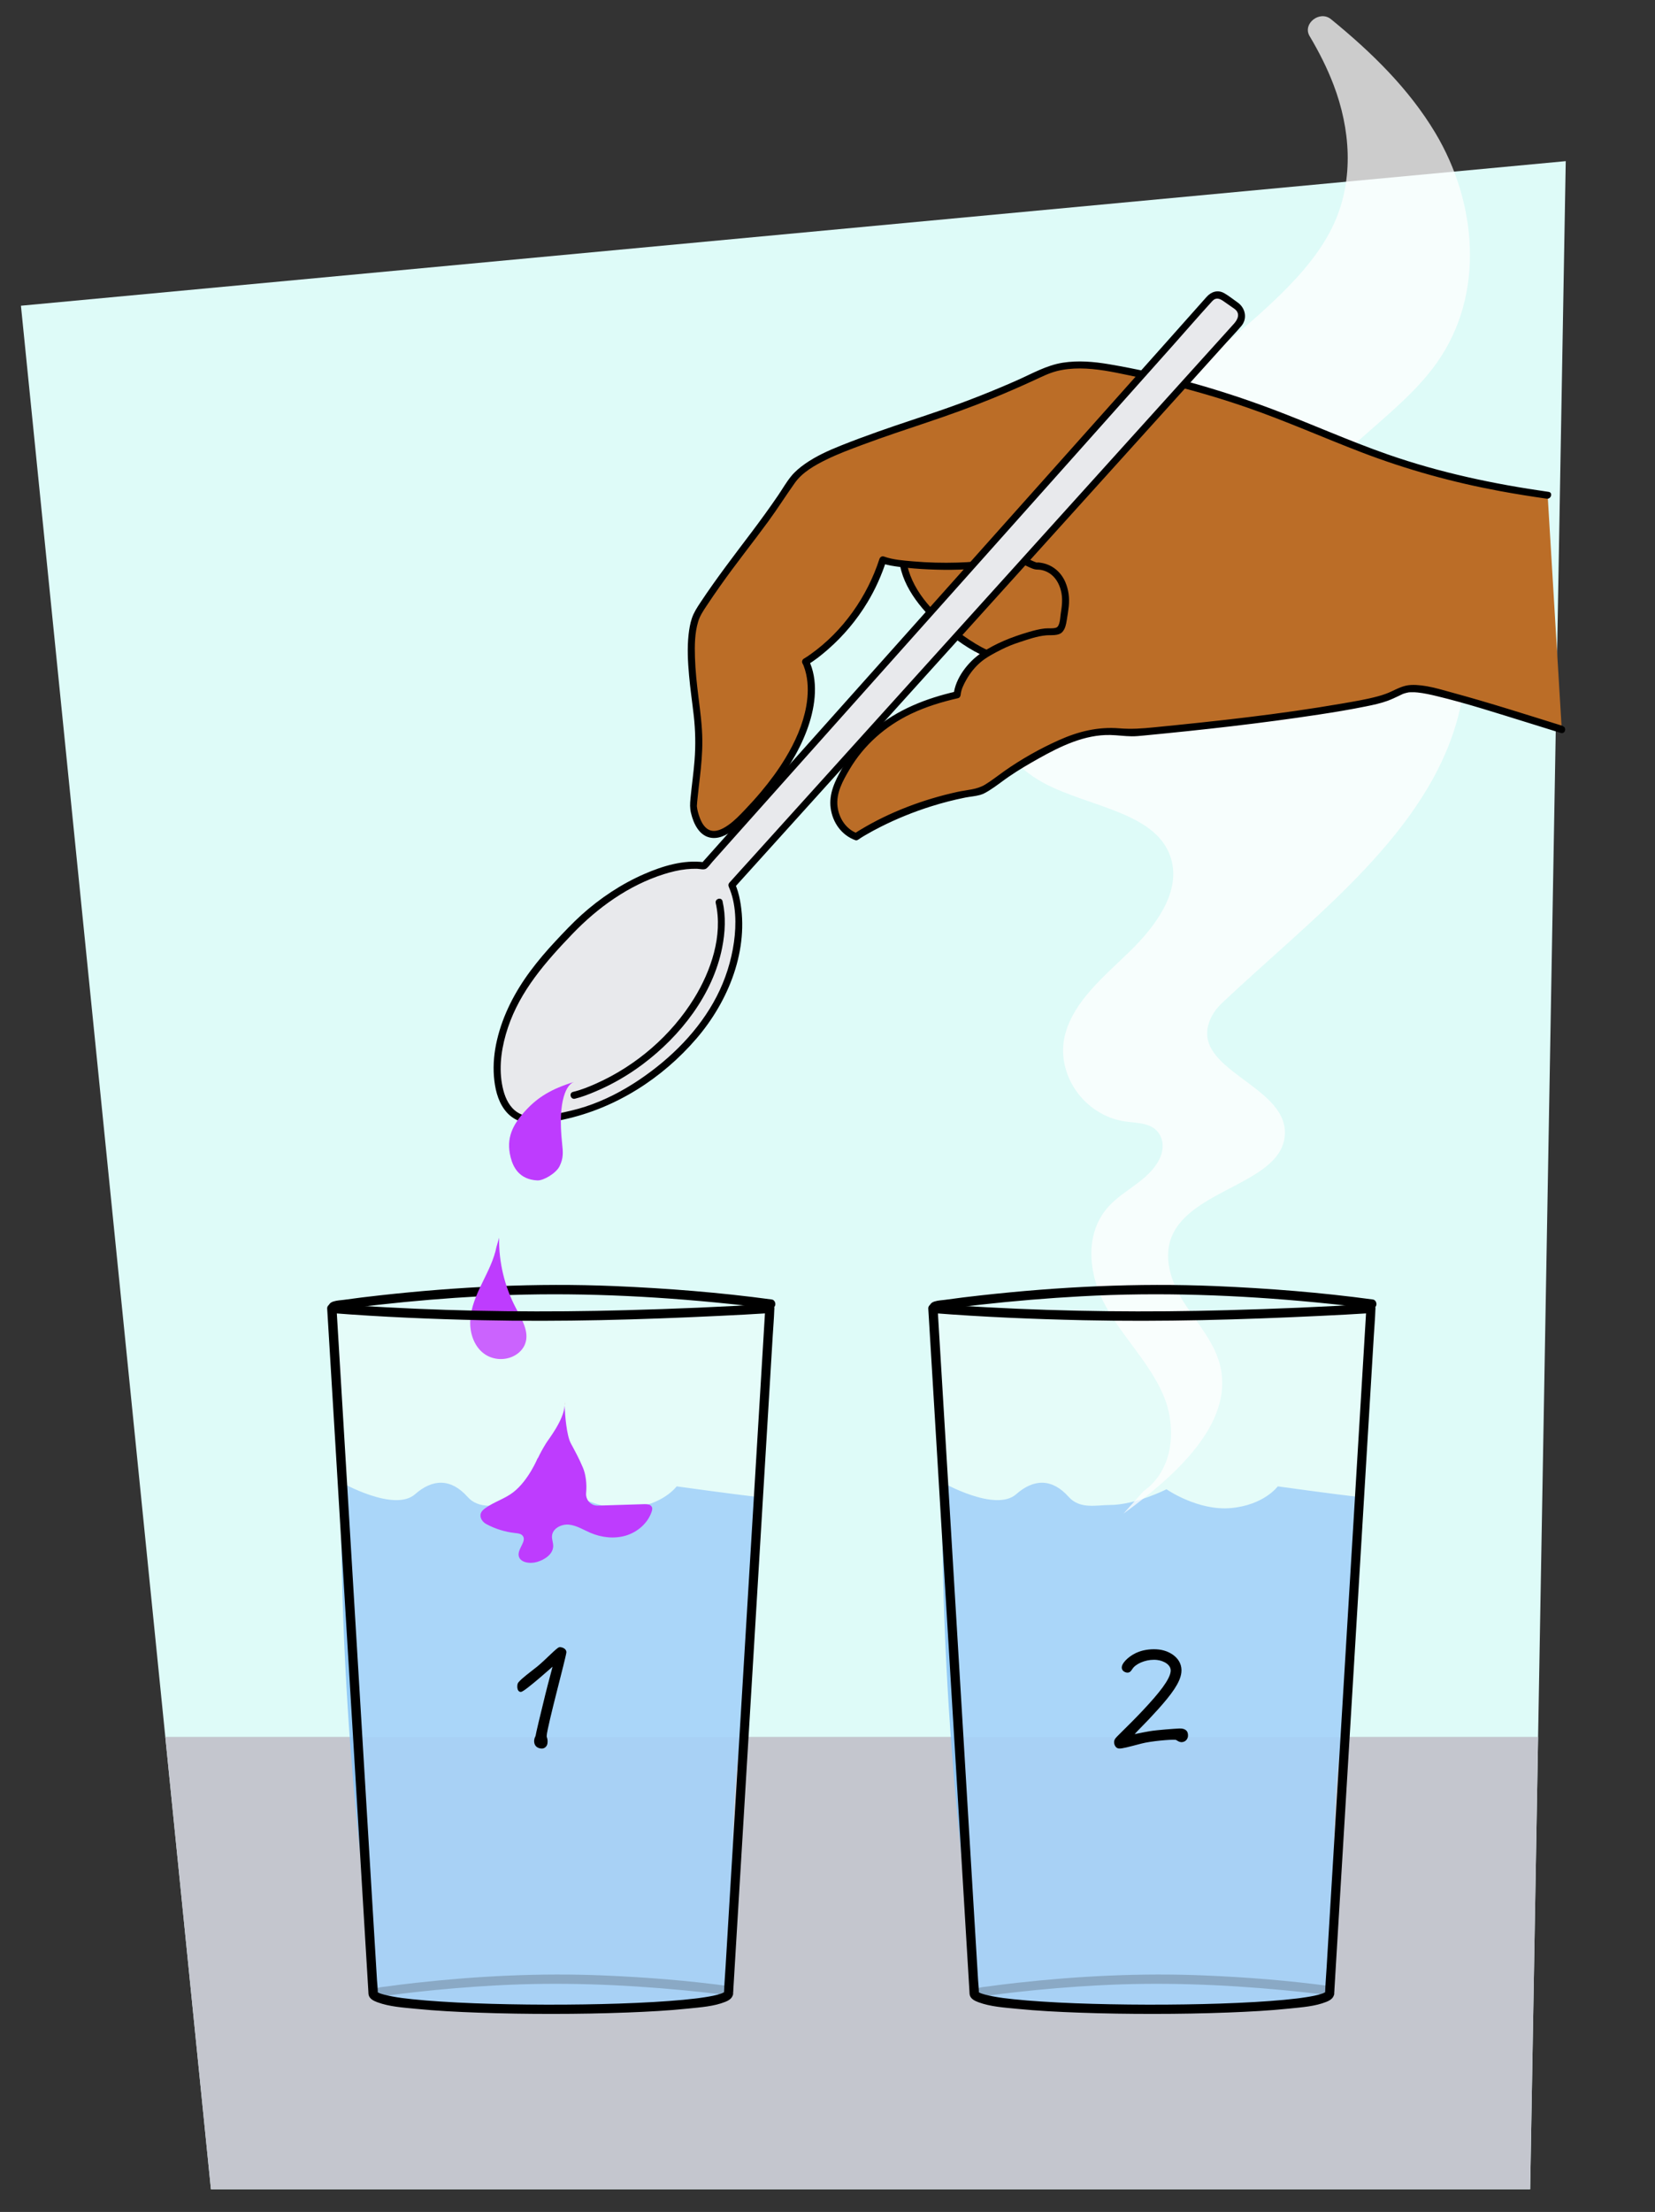 <?xml version="1.0" encoding="UTF-8"?>
<svg xmlns="http://www.w3.org/2000/svg" xmlns:xlink="http://www.w3.org/1999/xlink" viewBox="0 0 600 801.58">
  <rect x="0" y="0" width="600" height="801.58" fill="#333333" stroke="none"/>
  <defs>
    <style>
      .cls-1 {
        fill: #be3cfe;
      }

      .cls-2 {
        fill: #e34051;
      }

      .cls-3 {
        fill: #bb6d27;
      }

      .cls-4 {
        fill: #defbf8;
      }

      .cls-5 {
        isolation: isolate;
      }

      .cls-6 {
        stroke: #000;
        stroke-miterlimit: 10;
        stroke-width: 1.03px;
      }

      .cls-7 {
        fill: #fff;
      }

      .cls-8 {
        fill: #8dc7f7;
      }

      .cls-9 {
        fill: #e8e9ec;
      }

      .cls-10 {
        opacity: .9;
      }

      .cls-11 {
        opacity: .75;
      }

      .cls-12 {
        opacity: .2;
      }

      .cls-13 {
        opacity: .25;
      }

      .cls-14, .cls-15 {
        fill: #c4c6ce;
      }

      .cls-15 {
        mix-blend-mode: multiply;
      }

      .cls-16 {
        clip-path: url(#clippath);
      }
    </style>
    <clipPath id="clippath">
      <path id="Path_2269-2" data-name="Path 2269" class="cls-4" d="M567.64,58.4L7.59,110.79l68.88,682.57h478.27l12.9-734.96Z"/>
    </clipPath>
  </defs>
  <g class="cls-5">
    <g id="Voorgrond">
      <g>
        <path id="Path_2269" data-name="Path 2269" class="cls-4" d="M567.64,58.4L7.59,110.79l68.88,682.57h478.27l12.9-734.96Z"/>
        <g class="cls-16">
          <rect class="cls-14" x="47.17" y="629.42" width="530.47" height="195.49"/>
          <path class="cls-15" d="M263.43,718.48c0,.32.02,1.35.03,1.66.04,2.18-1.58,3.15-4.06,3.97-10.09,3.03-36.02,5.69-61.53,5.75-25.28.06-50.14-2.45-58.8-5.75-2.73-1.02-4.1-1.84-4.05-4.05.03-1.3.28-13.9.31-15.2-7.69,0-30.08,2.3-31.05,7.23-2.31,11.68,46.35,21.41,85.29,21.41s77.3-4.81,75.49-11.69c-.29-1.12.05-2.27-1.63-3.32Z"/>
          <path class="cls-15" d="M480.34,718.48c0,.32.02,1.35.03,1.66.04,2.18-1.58,3.15-4.06,3.97-10.09,3.03-36.02,5.69-61.53,5.75-25.28.06-50.14-2.45-58.8-5.75-2.73-1.02-4.1-1.84-4.05-4.05.03-1.3.28-13.9.31-15.2-7.69,0-30.08,2.3-31.05,7.23-2.31,11.68,46.35,21.41,85.29,21.41s77.3-4.81,75.49-11.69c-.29-1.12.05-2.27-1.63-3.32Z"/>
        </g>
      </g>
      <g class="cls-10">
        <path class="cls-8" d="M274.46,542.46c-9.38-1.07-29.14-3.82-29.14-3.82,0,0-4.9,6.75-16.93,7.86-12.03,1.11-23.42-6.81-23.42-6.81,0,0-11.19,5.7-20.58,5.7-4.7,0-10.79,1.65-14.88-2.94-6.11-6.85-12.77-6.49-19.02-.97-7.56,6.68-26.9-4.35-26.9-4.35h0c-.29,96.71,11.2,167.42,11.2,167.42-.05,7.27.48,10.65.48,17.92,19.01,5.67,84.92,10.29,128.83,0,0-7.17,1.4-17.89,1.36-25.05-.48-96.2,9.19-56.28,9-154.95h0Z"/>
      </g>
      <g>
        <g class="cls-13">
          <path d="M264.57,719.78c-15.22-2.06-30.61-3.28-45.96-3.91-22.68-.94-45.37.19-67.92,2.69-3.58.4-7.16.83-10.73,1.34-1.32.19-5.14.25-4.36,2.61.68,2.04,3.92,1.17,3.23-.89h0c-.06.43-.11.86-.17,1.29-.13.17-.93.72-.88.72s.12-.04.18-.04c.25-.02.51-.1.76-.14.88-.15,1.76-.27,2.64-.4,2.85-.4,6.02-.77,9.02-1.11,9.86-1.1,19.76-1.93,29.67-2.46,22.61-1.23,45.21-.38,67.74,1.77,3.9.37,7.8.78,11.69,1.24,1.13.13,2.26.27,3.38.41.3.04.6.08.9.12.42.05.2.03-.08-.01.9.12,1.79-.22,2.06-1.17.22-.78-.27-1.94-1.17-2.06h0Z"/>
        </g>
        <path d="M279.88,470.93c-18.92-2.56-38.05-4.07-57.13-4.87-28.33-1.19-56.68.22-84.86,3.34-4.46.49-8.91,1.03-13.35,1.66-1.63.23-6.4.26-5.08,3.17.89,1.96,3.79.26,2.9-1.69h0v1.69c-.27.61-1.42.78-.57.65.32-.05.63-.12.95-.17,1.07-.18,2.14-.33,3.21-.48,3.63-.51,7.55-.97,11.33-1.4,12.26-1.37,24.57-2.4,36.89-3.07,28.36-1.56,56.7-.5,84.96,2.21,4.9.47,9.8.99,14.68,1.56,1.35.16,2.7.32,4.05.5.37.05.74.1,1.11.14.33.04.61.08.01,0,.9.12,1.79-.22,2.06-1.17.22-.78-.27-1.94-1.17-2.06h0Z"/>
        <path class="cls-1" d="M180.02,451.72c-.9,4.67-3.14,8.95-5.22,13.23-2.08,4.28-4.05,8.75-4.31,13.5-.27,4.75,1.5,9.88,5.5,12.45,3.05,1.96,7.16,2.14,10.37.45,1.77-.93,3.29-2.44,4-4.31,1.64-4.29-1.13-8.86-3.28-12.92-4.15-7.84-6.29-16.74-6.13-25.61l-.92,3.21Z"/>
        <g class="cls-12">
          <path class="cls-7" d="M263.6,722.47l14.98-248.29s-36.97,2.42-77.93,2.78c-40.96.36-80.85-2.78-80.85-2.78l14.98,248.29c.62,7.56,128.21,7.56,128.83,0Z"/>
        </g>
        <path d="M265.77,722.47c.13-2.22.27-4.44.4-6.66.36-6.04.73-12.08,1.09-18.12.54-8.9,1.07-17.79,1.61-26.69.65-10.85,1.31-21.7,1.96-32.54.72-11.92,1.44-23.85,2.16-35.77.72-11.99,1.45-23.99,2.17-35.98.67-11.19,1.35-22.37,2.02-33.56.57-9.49,1.14-18.97,1.72-28.46.41-6.82.82-13.63,1.23-20.45.19-3.21.47-6.43.58-9.65,0-.14.02-.28.03-.41.05-.86-.81-1.73-1.68-1.68-17.31,1.13-34.65,1.81-51.98,2.29-29.08.81-58.12.52-87.16-1.05-6.55-.35-13.1-.73-19.63-1.25-.87-.07-1.73.82-1.68,1.68.08,1.3.16,2.61.24,3.91.22,3.64.44,7.28.66,10.92.34,5.57.67,11.14,1.01,16.71.43,7.06.85,14.11,1.28,21.17.49,8.2.99,16.4,1.48,24.59l1.61,26.71c.56,9.2,1.11,18.4,1.67,27.61.55,9.09,1.1,18.18,1.65,27.27.51,8.54,1.03,17.07,1.54,25.61l1.38,22.96c.38,6.32.76,12.64,1.14,18.96.28,4.58.55,9.16.83,13.73.15,2.43.29,4.86.44,7.29.03.45.01.96.13,1.4.38,1.43,1.9,2.11,3.15,2.58,4.34,1.61,9.31,1.92,13.86,2.37,7.52.75,15.08,1.13,22.63,1.4,9.04.33,18.08.46,27.12.45,9,0,18-.16,27-.5,7.43-.29,14.86-.67,22.26-1.45,4.35-.46,9.15-.76,13.25-2.42,1.39-.56,2.67-1.35,2.84-2.97.22-2.14-3.13-2.13-3.35,0,.06-.57-.03-.13.08-.41.13-.32.07-.16.02-.09-.13.23.21-.35.16-.2-.02.07-.14.13-.18.18-.19.2.4-.2.05-.04-.22.1-.45.24-.67.36-.24.12.4-.14-.09.04-.16.06-.33.12-.49.18-1.82.62-3.74.95-5.63,1.25-.61.1-1.21.19-1.82.27-.49.07-.09.01-.64.09-.35.04-.7.09-1.05.13-1.5.18-3,.34-4.51.48-3.52.33-7.04.58-10.57.79-8.42.49-16.86.74-25.3.87-9.13.14-18.26.12-27.39-.06-8.3-.16-16.59-.44-24.87-.99-3.34-.22-6.68-.48-10.01-.83-2.81-.3-4.68-.51-7.47-1.04-.95-.18-1.9-.38-2.83-.63-.37-.1-.74-.21-1.1-.33-.15-.05-.31-.11-.46-.16-.08-.03-.15-.06-.23-.09-.31-.11.38.19.1.04-.22-.12-.45-.26-.68-.36-.38-.17.2.05.06.06-.05,0-.18-.17-.21-.21.2.22.11.36.24.5.09.11.02.27.02.14.05-1.55-.19-3.17-.28-4.72l-.69-11.41c-.34-5.67-.68-11.34-1.03-17.02-.43-7.1-.86-14.19-1.28-21.29-.49-8.19-.99-16.38-1.48-24.57-.53-8.81-1.06-17.63-1.59-26.44-.55-9.12-1.1-18.25-1.65-27.37l-1.62-26.87-1.53-25.43c-.45-7.53-.91-15.05-1.36-22.58-.38-6.25-.75-12.5-1.13-18.75l-.82-13.56-.44-7.32c-.02-.31-.04-.61-.06-.92-.56.56-1.12,1.12-1.68,1.68,18.14,1.43,36.36,2.18,54.55,2.59,28.6.63,57.22-.19,85.79-1.57,6.15-.3,12.3-.61,18.45-1.01l-1.68-1.68c-.13,2.22-.27,4.44-.4,6.66-.36,6.04-.73,12.08-1.09,18.12-.54,8.9-1.07,17.79-1.61,26.69-.65,10.85-1.31,21.7-1.96,32.54-.72,11.92-1.44,23.85-2.16,35.77-.72,11.99-1.45,23.99-2.17,35.98-.67,11.19-1.35,22.37-2.02,33.56-.57,9.49-1.14,18.97-1.72,28.46-.41,6.82-.82,13.63-1.23,20.45-.19,3.21-.47,6.43-.58,9.65,0,.14-.02.28-.03.41-.13,2.16,3.22,2.15,3.35,0Z"/>
      </g>
      <g class="cls-5">
        <path class="cls-6" d="M197.69,628.91c-.11.91.47,1.09.28,2.75-.11.96-.89,1.58-1.75,1.48-1.5-.17-2.15-1.07-2.05-2.46.11-.96.46-1.14.51-1.57.08-.7,1.7-7.56,3.54-15,1.04-4.22,2.63-9.95,3.04-11.64,0,0-11.46,10.28-12.53,10.15-.54-.06-.76-.96-.66-1.81.04-.38.13-.69.38-.93,1.07-1.29,4.1-3.54,6.67-5.57,3.18-2.61,7.16-6.93,7.86-6.9l.21.02c.64.07,1.62.51,1.64,1.28-.27,2.3-6.61,25.5-7.16,30.21Z"/>
      </g>
      <g class="cls-10">
        <path class="cls-8" d="M492.38,542.46c-9.38-1.07-29.14-3.82-29.14-3.82,0,0-4.9,6.75-16.93,7.86-12.03,1.11-23.42-6.81-23.42-6.81,0,0-11.19,5.7-20.58,5.7-4.7,0-10.79,1.65-14.88-2.94-6.11-6.85-12.77-6.49-19.02-.97-7.56,6.68-26.9-4.35-26.9-4.35h0c-.29,96.71,11.2,167.42,11.2,167.42-.05,7.27.48,10.65.48,17.92,19.01,5.67,84.92,10.29,128.83,0,0-7.17,1.4-17.89,1.36-25.05-.48-96.2,9.19-56.28,9-154.95h0Z"/>
      </g>
      <g class="cls-11">
        <path class="cls-7" d="M407.34,548.49c18.67-13.57,39.67-32.37,35.14-53.05-1.92-8.74-8.25-15.68-13.09-23.19-4.84-7.52-8.25-17.12-3.96-25.51,8.33-16.3,40-18.45,40.39-36.05.39-17.66-34.52-23.04-27.16-41.03.97-2.37,2.58-4.49,4.51-6.31,33.35-31.43,74.61-61.57,85.55-104.05,2.34-9.07,3.07-18.78-.68-27.02-7.38-16.18-28.47-21.09-46.64-25.89-5.5-1.45-11.68-3.74-13.05-8.96-.68-2.57.01-5.37.96-7.98,8.64-23.64,36.47-36.76,51.45-57.77,17.96-25.2,14.47-58.65-.38-83.48-9.57-16-23.08-29.2-37.84-41.24-4.09-3.34-10.42,1.64-7.77,6.1,3.38,5.69,6.38,11.58,8.73,17.77,5.97,15.7,7.48,33.81.25,49.92-4.43,9.89-11.87,18.49-19.87,26.31-18.88,18.44-41.31,33.26-61.53,50.41-20.21,17.14-38.79,37.62-45.96,61.82-7.18,24.2-.12,52.55,22,64.46,16.66,8.97,42.15,10.61,46.44,28.46,2.79,11.63-6,23.58-15.28,32.6-9.29,9.02-20.15,17.92-23.35,29.86-3.82,14.28,6.67,29.58,21.75,31.74,4.68.67,10.06.39,12.56,4.91,1.48,2.68,1.24,6.01-.25,8.89-4,7.72-12.71,10.83-18.3,16.95-9.2,10.08-7.21,25.1-1.11,36.16,6.09,11.06,15.56,20.2,20.68,31.73,5.12,11.53,4.33,27.39-6.97,35.34"/>
      </g>
      <g>
        <g class="cls-13">
          <path d="M482.48,719.78c-15.22-2.06-30.61-3.28-45.96-3.91-22.68-.94-45.37.19-67.92,2.69-3.58.4-7.16.83-10.73,1.34-1.32.19-5.14.25-4.36,2.61.68,2.04,3.92,1.17,3.23-.89h0c-.06.43-.11.86-.17,1.29-.13.17-.93.72-.88.72s.12-.04.18-.04c.25-.02.51-.1.76-.14.88-.15,1.76-.27,2.64-.4,2.85-.4,6.02-.77,9.02-1.11,9.86-1.1,19.76-1.93,29.67-2.46,22.61-1.23,45.21-.38,67.74,1.77,3.9.37,7.8.78,11.69,1.24,1.13.13,2.26.27,3.38.41.3.04.6.08.9.12.42.05.2.03-.08-.01.9.12,1.79-.22,2.06-1.17.22-.78-.27-1.94-1.17-2.06h0Z"/>
        </g>
        <path d="M497.8,470.93c-18.92-2.56-38.05-4.07-57.13-4.87-28.33-1.19-56.68.22-84.86,3.34-4.46.49-8.91,1.03-13.35,1.66-1.63.23-6.4.26-5.08,3.17.89,1.96,3.79.26,2.9-1.69h0v1.69c-.27.61-1.42.78-.57.65.32-.05.63-.12.95-.17,1.07-.18,2.14-.33,3.21-.48,3.63-.51,7.55-.97,11.33-1.4,12.26-1.37,24.57-2.4,36.89-3.07,28.36-1.56,56.7-.5,84.96,2.21,4.9.47,9.8.99,14.68,1.56,1.35.16,2.7.32,4.05.5.37.05.74.1,1.11.14.33.04.61.08.01,0,.9.12,1.79-.22,2.06-1.17.22-.78-.27-1.94-1.17-2.06h0Z"/>
        <g class="cls-12">
          <path class="cls-7" d="M481.52,722.47l14.98-248.29s-36.97,2.42-77.93,2.78c-40.96.36-80.85-2.78-80.85-2.78l14.98,248.29c.62,7.56,128.21,7.56,128.83,0Z"/>
        </g>
        <path d="M483.69,722.47c.13-2.22.27-4.44.4-6.66l1.09-18.12c.54-8.9,1.07-17.79,1.61-26.69.65-10.85,1.31-21.7,1.96-32.54.72-11.92,1.44-23.85,2.16-35.77.72-11.99,1.45-23.99,2.17-35.98.67-11.19,1.35-22.37,2.02-33.56.57-9.49,1.14-18.97,1.72-28.46.41-6.82.82-13.63,1.23-20.45.19-3.21.47-6.43.58-9.65,0-.14.02-.28.03-.41.05-.86-.81-1.73-1.68-1.68-17.31,1.13-34.65,1.81-51.98,2.29-29.08.81-58.12.52-87.16-1.05-6.55-.35-13.1-.73-19.63-1.25-.87-.07-1.73.82-1.68,1.68.08,1.3.16,2.61.24,3.91.22,3.64.44,7.28.66,10.92.34,5.57.67,11.14,1.01,16.71.43,7.06.85,14.11,1.28,21.17.49,8.2.99,16.4,1.48,24.59.54,8.9,1.07,17.81,1.61,26.71.56,9.2,1.11,18.4,1.67,27.61.55,9.09,1.1,18.18,1.65,27.27.51,8.54,1.03,17.07,1.54,25.61l1.38,22.96c.38,6.32.76,12.64,1.14,18.96.28,4.58.55,9.16.83,13.73.15,2.43.29,4.86.44,7.29.03.45.01.96.13,1.4.38,1.43,1.9,2.11,3.15,2.58,4.34,1.61,9.31,1.92,13.86,2.37,7.52.75,15.08,1.13,22.63,1.4,9.04.33,18.08.46,27.12.45,9,0,18-.16,27-.5,7.43-.29,14.86-.67,22.26-1.45,4.35-.46,9.15-.76,13.25-2.42,1.39-.56,2.67-1.35,2.84-2.97.22-2.14-3.13-2.13-3.35,0,.06-.57-.03-.13.08-.41.13-.32.07-.16.02-.09-.13.23.21-.35.16-.2-.02.07-.14.13-.18.18-.19.2.4-.2.05-.04-.22.1-.45.24-.67.36-.24.12.4-.14-.09.04-.16.06-.33.12-.49.18-1.82.62-3.74.95-5.63,1.25-.61.1-1.21.19-1.82.27-.49.07-.09.01-.64.09-.35.04-.7.09-1.05.13-1.5.18-3,.34-4.51.48-3.52.33-7.04.58-10.57.79-8.42.49-16.86.74-25.3.87-9.13.14-18.26.12-27.39-.06-8.3-.16-16.59-.44-24.87-.99-3.34-.22-6.68-.48-10.01-.83-2.81-.3-4.68-.51-7.47-1.04-.95-.18-1.9-.38-2.83-.63-.37-.1-.74-.21-1.1-.33-.15-.05-.31-.11-.46-.16-.08-.03-.15-.06-.23-.09-.31-.11.38.19.1.04-.22-.12-.45-.26-.68-.36-.38-.17.2.05.06.06-.05,0-.18-.17-.21-.21.2.22.11.36.24.5.09.11.02.27.02.14.05-1.55-.19-3.17-.28-4.72l-.69-11.41c-.34-5.67-.68-11.34-1.03-17.02-.43-7.1-.86-14.19-1.28-21.29l-1.48-24.57c-.53-8.81-1.06-17.63-1.59-26.44-.55-9.12-1.1-18.25-1.65-27.37-.54-8.96-1.08-17.91-1.62-26.87-.51-8.48-1.02-16.95-1.53-25.43-.45-7.53-.91-15.05-1.36-22.58-.38-6.25-.75-12.5-1.13-18.75-.27-4.52-.55-9.04-.82-13.56-.15-2.44-.29-4.88-.44-7.32-.02-.31-.04-.61-.06-.92-.56.56-1.12,1.12-1.68,1.68,18.14,1.43,36.36,2.18,54.55,2.59,28.6.63,57.22-.19,85.79-1.57,6.15-.3,12.3-.61,18.45-1.01l-1.68-1.68c-.13,2.22-.27,4.44-.4,6.66l-1.09,18.12c-.54,8.9-1.07,17.79-1.61,26.69-.65,10.85-1.31,21.7-1.96,32.54-.72,11.92-1.44,23.85-2.16,35.77-.72,11.99-1.45,23.99-2.17,35.98-.67,11.19-1.35,22.37-2.02,33.56-.57,9.49-1.14,18.97-1.72,28.46-.41,6.82-.82,13.63-1.23,20.45-.19,3.21-.47,6.43-.58,9.65,0,.14-.02.28-.03.41-.13,2.16,3.22,2.15,3.35,0Z"/>
      </g>
      <g class="cls-5">
        <path class="cls-6" d="M428.14,630.8c-.75-.09-1.23-.63-1.7-.79l-.27-.03c-1.61-.19-9.06.46-12.48,1.37-4.76,1.24-7.06,1.89-8.08,1.77-.8-.09-1.27-1.18-1.18-1.98.02-.21.1-.37.18-.58.3-.72,4.05-3.98,10.05-10.33,6.07-6.46,9.89-11.28,10.26-14.44.33-2.84-2.84-4.46-5.36-4.75-3.32-.39-6.99.87-8.84,2.71-.86.88-1.1,1.99-2.06,1.88-.7-.08-1.56-.56-1.46-1.47.19-1.61,3.03-4.1,5.92-5.12,2.04-.74,4.63-1.03,6.98-.76,3.91.46,8.21,3.18,7.67,7.79-.4,3.43-3.38,7.53-8.36,13.08-5.42,5.99-5.92,6.09-9.54,10.12,0,0,4.73-1.02,6.89-1.37,2.77-.49,9.55-.95,10.26-.97.33-.02.77-.07,1.3-.01.75.09,1.53.4,1.76,1.18.08.28.14.67.1,1.04-.12,1.02-.97,1.79-2.04,1.66Z"/>
      </g>
      <g>
        <path class="cls-2" d="M204.72,508c-.02.32-.02.8,0,1.39.04-.47.05-.94,0-1.39Z"/>
        <path class="cls-1" d="M236.3,546.09c-.44-.93-1.69-1.03-2.71-1-5.61.17-11.21.35-16.82.52-.03,0-.07,0-.1,0-2.51.07-4.43-2.13-4.18-4.62.31-3.15-.12-6.66-1.12-9.04-1.49-3.53-2.6-5.49-4.46-8.98-1.45-2.73-2.12-10.12-2.19-13.59-.44,5.44-5.88,12.2-6.78,13.68-1.15,1.88-2.13,3.63-2.96,5.43,0-.05-.02-.09-.03-.14,0,0-3.27,8.05-8.83,12.39-3.08,2.41-7,3.5-10.17,5.8-1.11.8-2.2,1.88-1.6,3.58.33.93,1.04,1.69,1.91,2.16,3.26,1.77,6.88,2.89,10.57,3.28.92.1,1.95.2,2.58.88,1.72,1.88-1.61,4.57-1.39,7.11.24,2.72,4.07,3.25,6.69,2.48,2.83-.84,5.84-2.85,5.85-5.8,0-1.21-.52-2.38-.44-3.59.17-2.77,3.43-4.41,6.19-4.12,2.76.29,5.18,1.86,7.73,2.95,4.04,1.73,8.67,2.26,12.88,1,4.21-1.27,7.91-4.46,9.32-8.62.2-.58.34-1.23.08-1.78Z"/>
      </g>
      <g>
        <g>
          <path class="cls-3" d="M379.34,238.34c-4.18,1.92-15.04,2.63-24.47-2.88-21.3-12.44-32.35-29.82-25.82-42.63,0,0,7.77-16.1,8.33-15.83s21.4-7.15,21.4-7.15l34.98,27.11,13.77,37.06-19.32,17.38-8.88-13.07Z"/>
          <path d="M378.69,237.24c-4.1,1.83-9.48,1.49-13.75.64-6.51-1.29-12.11-4.85-17.39-8.74-8.05-5.94-16.38-14.14-18.63-24.27-.85-3.81-.54-7.74,1.17-11.27.99-2.06,2-4.11,3.02-6.15,1.48-2.96,2.9-6,4.62-8.83.1-.17.2-.33.31-.49.18-.28.03-.15.11-.15-.06,0-1.83.35-.74.32.2,0,.39-.04.58-.08.92-.18,1.83-.51,2.72-.79,6.18-1.97,12.29-4.16,18.4-6.33l-1.24-.33c9.71,7.53,19.43,15.06,29.14,22.58,1.76,1.36,3.52,2.73,5.28,4.09.12.09.3.3.45.35.4.13-.19-.41-.19-.43,0,.46.43,1.14.58,1.57,2.35,6.34,4.71,12.67,7.06,19.01,2.04,5.48,4.07,10.95,6.11,16.43l.33-1.24c-5.63,5.07-11.27,10.14-16.9,15.2-.81.72-1.61,1.45-2.42,2.17.67.09,1.34.17,2.01.26-2.96-4.36-5.92-8.71-8.88-13.07-.92-1.35-3.14-.08-2.21,1.29,2.96,4.36,5.92,8.71,8.88,13.07.48.7,1.37.84,2.01.26,5.63-5.07,11.27-10.14,16.9-15.2.81-.72,1.61-1.45,2.42-2.17.31-.28.48-.84.33-1.24-4.21-11.34-8.42-22.67-12.64-34.01-.39-1.05-.7-2.8-1.5-3.65-1.03-1.09-2.52-1.96-3.7-2.87-5.82-4.51-11.65-9.03-17.47-13.54-4.47-3.46-8.93-6.93-13.4-10.39-.51-.4-.94-.75-1.66-.59-.84.18-1.69.6-2.49.88-3.55,1.25-7.1,2.5-10.66,3.71-1.67.57-3.34,1.13-5.02,1.67-.6.19-1.21.38-1.82.56-.26.08-.96.12-1.17.3.14-.12.34.02.47,0-.42.07-.66-.07-1.06.17-.43.26-.71.75-.98,1.17-.78,1.23-1.44,2.54-2.11,3.83-1.69,3.24-3.3,6.52-4.9,9.8-1.36,2.8-2.48,5.56-2.7,8.71-.71,10.3,6.46,19.73,13.59,26.35,9.33,8.67,21.25,16.43,34.52,15.08,2.04-.21,4.05-.6,5.93-1.44,1.5-.67.2-2.88-1.29-2.21Z"/>
        </g>
        <g>
          <path class="cls-3" d="M566.19,264.29c-69.15-21.56-49.5-14.4-68.35-10.24-27.17,6-85.49,11.37-85.49,11.37-9.96.77-15.43-5.77-46.86,14.58-2.18,1.41-8.34,6.48-10.91,6.86-24.44,3.65-43.03,15.33-44.18,16.31-7.11-2.47-9.9-11.45-7.06-18.03,2.44-5.66,5.66-11.22,10.64-16.41,8.12-8.47,18.65-13.76,32.99-16.99.22-3.12,3.84-10.82,10.28-14.64,6.98-4.13,9.17-4.92,17.88-7.45,4.61-1.34,8.11-.47,8.98-1.45.78-.89,1.11-2.1,1.29-3.27.76-5.04,1.65-8.48-.23-13.21-.81-2.03-3.28-6.67-9.81-6.71l-8.39-3.58c-8.66,5.48-40.03,3.98-46.93,1.4-8.15,25.54-28.01,36.93-28.01,36.93,0,0,12.26,20.98-23.09,56.6-15.5,15.61-17.59-4.23-17.59-4.23h0c.88-11.68,3.15-19.49,1.24-34.39-1.49-11.62-4-28.98.93-36.55,12.71-19.51,20.59-27.03,33.3-46.54,3.71-5.7,12.69-9.78,19.02-12.26,27.28-10.72,39.35-12.07,72.25-27.51,8.3-3.9,17.91-2.89,26.91-1.1,75.28,14.98,80.08,34.9,156.08,45.65"/>
          <path d="M566.53,263.06c-13.21-4.12-26.41-8.36-39.77-11.99-4.83-1.31-10.16-3.06-15.23-2.84-2.66.11-4.81,1.29-7.17,2.38-.85.39-1.02.47-1.97.82-.91.34-1.84.63-2.77.88-4.33,1.18-8.81,1.9-13.22,2.67-22.56,3.9-45.39,6.36-68.17,8.61-4.21.42-8.14.7-12.37.35-7.82-.64-14.94,1.12-22.08,4.33-6.79,3.05-13.51,6.83-19.6,11.11-2.35,1.65-4.6,3.46-7.06,4.96-3,1.83-6.62,1.89-10.01,2.63-12.27,2.69-24.54,7.27-35.31,13.8-.78.47-1.58.94-2.28,1.53l1.24-.33c-4.07-1.5-6.6-5.45-7.12-9.66-.6-4.9,1.94-9.41,4.35-13.49,5.22-8.85,13.03-15.7,22.26-20.12,5.43-2.6,11.22-4.35,17.08-5.69.58-.13.89-.69.94-1.23.17-1.88,1.11-3.76,2.02-5.37,1.36-2.44,3.12-4.66,5.25-6.47s4.98-3.28,7.57-4.59c2.1-1.06,4.27-1.91,6.5-2.64,3.12-1.02,6.36-2.18,9.65-2.47,1.81-.16,4.52.27,5.88-1.22,1.07-1.17,1.36-2.78,1.6-4.28.27-1.67.56-3.35.73-5.03.3-3.01-.05-5.96-1.24-8.75-1.63-3.81-4.93-6.49-9.07-7.05-.25-.03-.55-.1-.8-.09.49-.02-1.06,0-.36.12-.13-.02-.26-.13-.39-.17-.71-.21-1.41-.6-2.1-.89-1.65-.7-3.31-1.41-4.96-2.11-.3-.13-.6-.28-.91-.39-.97-.34-1.57.21-2.42.62-1.5.71-3.15,1.13-4.77,1.48-4.37.95-8.88,1.25-13.34,1.39-5.35.16-10.72.02-16.05-.44-3.52-.3-7.31-.56-10.66-1.78-.67-.24-1.37.28-1.57.89-4.42,13.66-13.2,26.19-24.96,34.54-.8.57-1.61,1.13-2.46,1.62-.6.35-.8,1.15-.46,1.75.05.08.1.17.14.26.04.11.1.21.15.31.19.39.01,0,.1.23.39.99.69,2.01.92,3.05.83,3.75.72,7.78.04,11.59-1.2,6.71-4.04,13.03-7.56,18.84-2.59,4.29-5.58,8.33-8.8,12.17-1.91,2.27-3.89,4.47-5.94,6.61-1.86,1.94-3.73,3.92-5.94,5.46-1.95,1.37-4.69,2.91-7.09,1.72-1.64-.82-2.63-2.65-3.25-4.29-.51-1.34-.94-2.82-1.08-4.25-.01-.14,0,.33,0,.03.03-1.1.18-2.22.29-3.31.23-2.29.5-4.56.77-6.85.53-4.56.96-9.13.92-13.73-.04-5.27-.75-10.46-1.4-15.67-.6-4.78-1.12-9.58-1.27-14.4-.14-4.3-.09-8.8,1.16-12.95.64-2.13,1.82-3.86,3.04-5.71,1.61-2.43,3.25-4.83,4.93-7.2,2.85-4.04,5.81-7.99,8.8-11.92,2.94-3.86,5.89-7.71,8.75-11.63,3.3-4.52,6.28-9.24,9.52-13.8,2.75-3.88,7.24-6.4,11.42-8.45,4.25-2.09,8.71-3.73,13.14-5.39,7.78-2.9,15.65-5.5,23.52-8.14,7.98-2.68,15.9-5.52,23.7-8.71,5.03-2.06,10.01-4.23,14.94-6.5,2.68-1.23,5.3-2.57,8.17-3.32,2.79-.72,5.66-.99,8.53-.98,5.93.02,11.75,1.23,17.53,2.44,5.5,1.15,10.98,2.41,16.43,3.79,9.05,2.29,18,4.95,26.82,8.01,13.98,4.85,27.49,10.88,41.31,16.17,16.27,6.23,33.01,10.86,50.14,14.03,5.63,1.04,11.28,1.94,16.95,2.75,1.61.23,2.31-2.24.68-2.47-19.77-2.81-39.34-6.95-58.22-13.53-14.29-4.98-28.08-11.24-42.24-16.55-19.01-7.12-38.85-12.78-58.88-16.17-5.56-.94-11.22-1.43-16.82-.55-5.84.92-11.05,3.93-16.39,6.3-8.9,3.95-17.96,7.52-27.16,10.72-7.74,2.69-15.55,5.17-23.27,7.91-4.59,1.63-9.17,3.32-13.69,5.13s-8.88,3.78-12.83,6.53c-1.89,1.32-3.7,2.81-5.16,4.61-1.74,2.15-3.13,4.6-4.68,6.88-3.06,4.48-6.25,8.87-9.51,13.2-6.35,8.42-12.78,16.76-18.62,25.56-1.24,1.87-2.42,3.66-3.14,5.8-.63,1.89-.96,3.88-1.18,5.86-.54,4.89-.27,9.85.16,14.73.43,4.9,1.16,9.76,1.71,14.64.61,5.39.71,10.81.29,16.22-.36,4.62-1.03,9.2-1.47,13.81-.19,1.94-.26,3.41.18,5.27.91,3.91,3.1,8.58,7.61,9.03,3.3.33,6.38-1.69,8.82-3.66,4.55-3.67,8.49-8.38,12.16-12.91,5.49-6.77,10.33-14.18,13.4-22.38,2.79-7.46,4.35-16.61,1.25-24.25-.17-.43-.35-.87-.59-1.28l-.46,1.75c2.67-1.54,5.14-3.55,7.46-5.57,5.6-4.88,10.45-10.67,14.29-17.02,2.87-4.74,5.15-9.83,6.85-15.1-.52.3-1.05.6-1.57.89,2.11.77,4.42,1.07,6.64,1.36,3.39.45,6.81.71,10.23.86,7.44.33,15.02.25,22.38-.98,2.96-.5,6.09-1.18,8.68-2.77h-1.29c1.49.64,2.99,1.27,4.48,1.91,1.35.57,2.79,1.43,4.21,1.8.74.19,1.56.08,2.32.23.8.15,1.59.41,2.32.78,1.09.55,2.04,1.34,2.8,2.29,1.66,2.07,2.47,4.87,2.54,7.48.05,1.8-.21,3.58-.49,5.36-.2,1.26-.22,4.53-1.66,5.02-1.2.41-2.85.16-4.11.29-2.09.23-4.07.77-6.08,1.36-5.95,1.76-11.65,4-16.85,7.45-4.82,3.2-9.59,9.27-10.13,15.25.31-.41.63-.82.94-1.23-10.83,2.47-21.38,6.56-29.9,13.87-4.62,3.96-8.51,8.75-11.5,14.05-2.52,4.46-4.82,9.12-4.11,14.37.71,5.22,3.92,9.77,8.93,11.61.45.16.91-.05,1.24-.33-.35.29.39-.27.6-.4.54-.36,1.1-.69,1.66-1.02,1.83-1.08,3.7-2.09,5.6-3.05,5.94-3,12.13-5.5,18.47-7.49,4.04-1.27,8.15-2.33,12.3-3.16,1.77-.35,3.68-.47,5.41-.96,1.2-.34,2.32-1.01,3.37-1.67,2.45-1.53,4.68-3.35,7.06-4.98,3.48-2.38,7.16-4.54,10.83-6.59,7.9-4.42,16.65-8.68,25.92-8.47,2.58.06,5.14.44,7.71.47,1.52.02,3.02-.15,4.53-.29,21.15-2.03,42.3-4.38,63.31-7.58,5.71-.87,11.41-1.81,17.07-2.96,2.67-.54,5.35-1.1,7.91-2.04,1.4-.52,2.76-1.15,4.1-1.8,1.21-.59,1.43-.77,2.82-1.1.85-.2.65-.16,1.55-.2.8-.03,1.6,0,2.4.09,2.14.21,4.77.79,7.11,1.36,10.85,2.62,21.51,6.08,32.16,9.37,4.22,1.3,8.44,2.61,12.65,3.93,1.58.49,2.25-1.98.68-2.47h0Z"/>
        </g>
        <g>
          <path class="cls-9" d="M448.15,110.79l-4.76-3.33c-1.53-1.02-3.44-.8-4.62.54-12.17,13.83-169.38,189.87-183.52,205.76-13.8-1.93-35.25,9.19-48.69,23.81-11.57,11.66-22.2,24.54-25.56,41.62-1.32,6.72-1.18,15.85,2.47,21.51,5.03,7.79,13.75,5.18,21.99,3.45,15.61-3.27,29.72-12.3,41.01-23.28,11.29-10.98,19.36-24.74,21.12-41.5.62-5.92-.14-13.91-2.27-18.61l183.79-203.53c1.66-1.85,1.19-5.02-.95-6.45Z"/>
          <path d="M448.8,109.69c-1.63-1.14-3.23-2.45-4.96-3.44-2.36-1.35-4.76-.53-6.44,1.38-1.13,1.28-2.26,2.56-3.4,3.83-4.17,4.69-8.34,9.38-12.51,14.06-6.17,6.92-12.34,13.84-18.51,20.76-7.58,8.5-15.16,17-22.74,25.49-8.42,9.44-16.85,18.89-25.28,28.33-8.6,9.64-17.2,19.27-25.8,28.91-8.21,9.2-16.42,18.4-24.63,27.59-7.22,8.09-14.44,16.18-21.66,24.26-5.63,6.31-11.26,12.61-16.88,18.92-3.45,3.86-6.9,7.73-10.34,11.59-.44.49-.87.98-1.31,1.47l.9-.37c-7.41-.98-15.02,1.36-21.74,4.29-8.27,3.61-15.94,8.72-22.64,14.75-3.38,3.04-6.51,6.39-9.61,9.71s-6.19,6.92-8.96,10.65c-5.57,7.49-9.98,15.9-12.11,25.04-1.01,4.31-1.46,8.77-1.11,13.2.33,4.17,1.29,8.55,3.81,11.98,5.22,7.1,14.06,5.21,21.48,3.61,18.78-4.06,35.71-14.85,48.19-29.41,11.63-13.56,19.16-32.25,15.68-50.26-.39-2.03-.97-4.01-1.8-5.9l-.2,1.55c1.7-1.88,3.4-3.76,5.1-5.64,4.61-5.11,9.23-10.22,13.84-15.33l20.41-22.6c8.27-9.16,16.54-18.32,24.81-27.48,9.01-9.98,18.03-19.96,27.04-29.94,9.03-10,18.06-20,27.09-30,8.33-9.22,16.65-18.44,24.98-27.66,6.9-7.64,13.79-15.27,20.69-22.91,4.75-5.27,9.51-10.53,14.26-15.8,1.85-2.05,3.77-4.05,5.56-6.15,2.27-2.67,1.54-6.46-1.2-8.47-1.33-.98-2.61,1.24-1.29,2.21,2.25,1.65,1.24,3.83-.16,5.39-1.09,1.21-2.19,2.43-3.28,3.64-4.29,4.75-8.58,9.5-12.87,14.25-6.51,7.21-13.03,14.42-19.54,21.64-8.07,8.93-16.13,17.87-24.2,26.8-8.86,9.81-17.72,19.62-26.57,29.43-8.98,9.94-17.95,19.88-26.93,29.82-8.42,9.33-16.84,18.65-25.27,27.98-7.1,7.87-14.21,15.73-21.31,23.6-5.12,5.67-10.23,11.33-15.35,17-2.43,2.69-4.89,5.37-7.3,8.08-.1.11-.2.23-.31.34-.42.47-.44,1-.2,1.55,2.67,6.07,2.76,13.58,1.85,20.04-.97,6.82-3.08,13.46-6.24,19.59-6.35,12.33-16.64,22.53-28.07,30.23-6.04,4.07-12.57,7.46-19.5,9.73-3.29,1.08-6.65,1.82-10.03,2.54-2.94.63-5.94,1.26-8.96,1.17-2.88-.08-5.57-1.02-7.55-3.19-2.19-2.39-3.22-5.67-3.76-8.81-1.17-6.79,0-13.8,2.15-20.27,4.47-13.43,13.75-23.95,23.37-33.98,9.17-9.56,20.4-17.64,33.13-21.67,2.69-.85,5.46-1.53,8.26-1.82,1.26-.13,2.53-.19,3.8-.16,1.06.03,2.63.55,3.49-.16.79-.65,1.45-1.63,2.13-2.39,2.47-2.77,4.94-5.54,7.41-8.31,8.34-9.34,16.67-18.68,25.01-28.03,11.32-12.69,22.65-25.38,33.97-38.06,12.47-13.97,24.93-27.94,37.4-41.91,11.76-13.18,23.53-26.37,35.29-39.56,9.22-10.33,18.43-20.67,27.64-31.01,4.82-5.42,9.58-10.91,14.46-16.27,1.35-1.48,2.7-.95,4.1.03,1.31.91,2.62,1.83,3.93,2.74s2.63-1.27,1.29-2.21Z"/>
        </g>
        <path class="cls-1" d="M208.09,392.09c-8.19,2.51-13.04,5.51-17.36,10.16-4.9,5.27-7.37,10.19-5.6,17.17.85,3.33,2.94,8,9.66,8.35,2.25.12,6.82-2.61,8.06-5.12,1.46-2.96,1.29-5.06.93-8.35-1.73-15.99,1.86-21.45,4.31-22.2Z"/>
      </g>
      <path d="M208.43,398.16c2.59-.62,5.12-1.63,7.57-2.67,6.05-2.56,11.76-5.88,17.02-9.82,13.68-10.26,25.4-25.17,28.79-42.25,1.09-5.5,1.39-11.33.14-16.83-.36-1.6-2.83-.93-2.47.68,2.67,11.77-1.72,24.59-7.84,34.52-8.3,13.46-20.92,24.32-35.33,30.79-2.74,1.23-5.62,2.41-8.55,3.11-1.6.38-.92,2.85.68,2.47h0Z"/>
    </g>
  </g>
</svg>